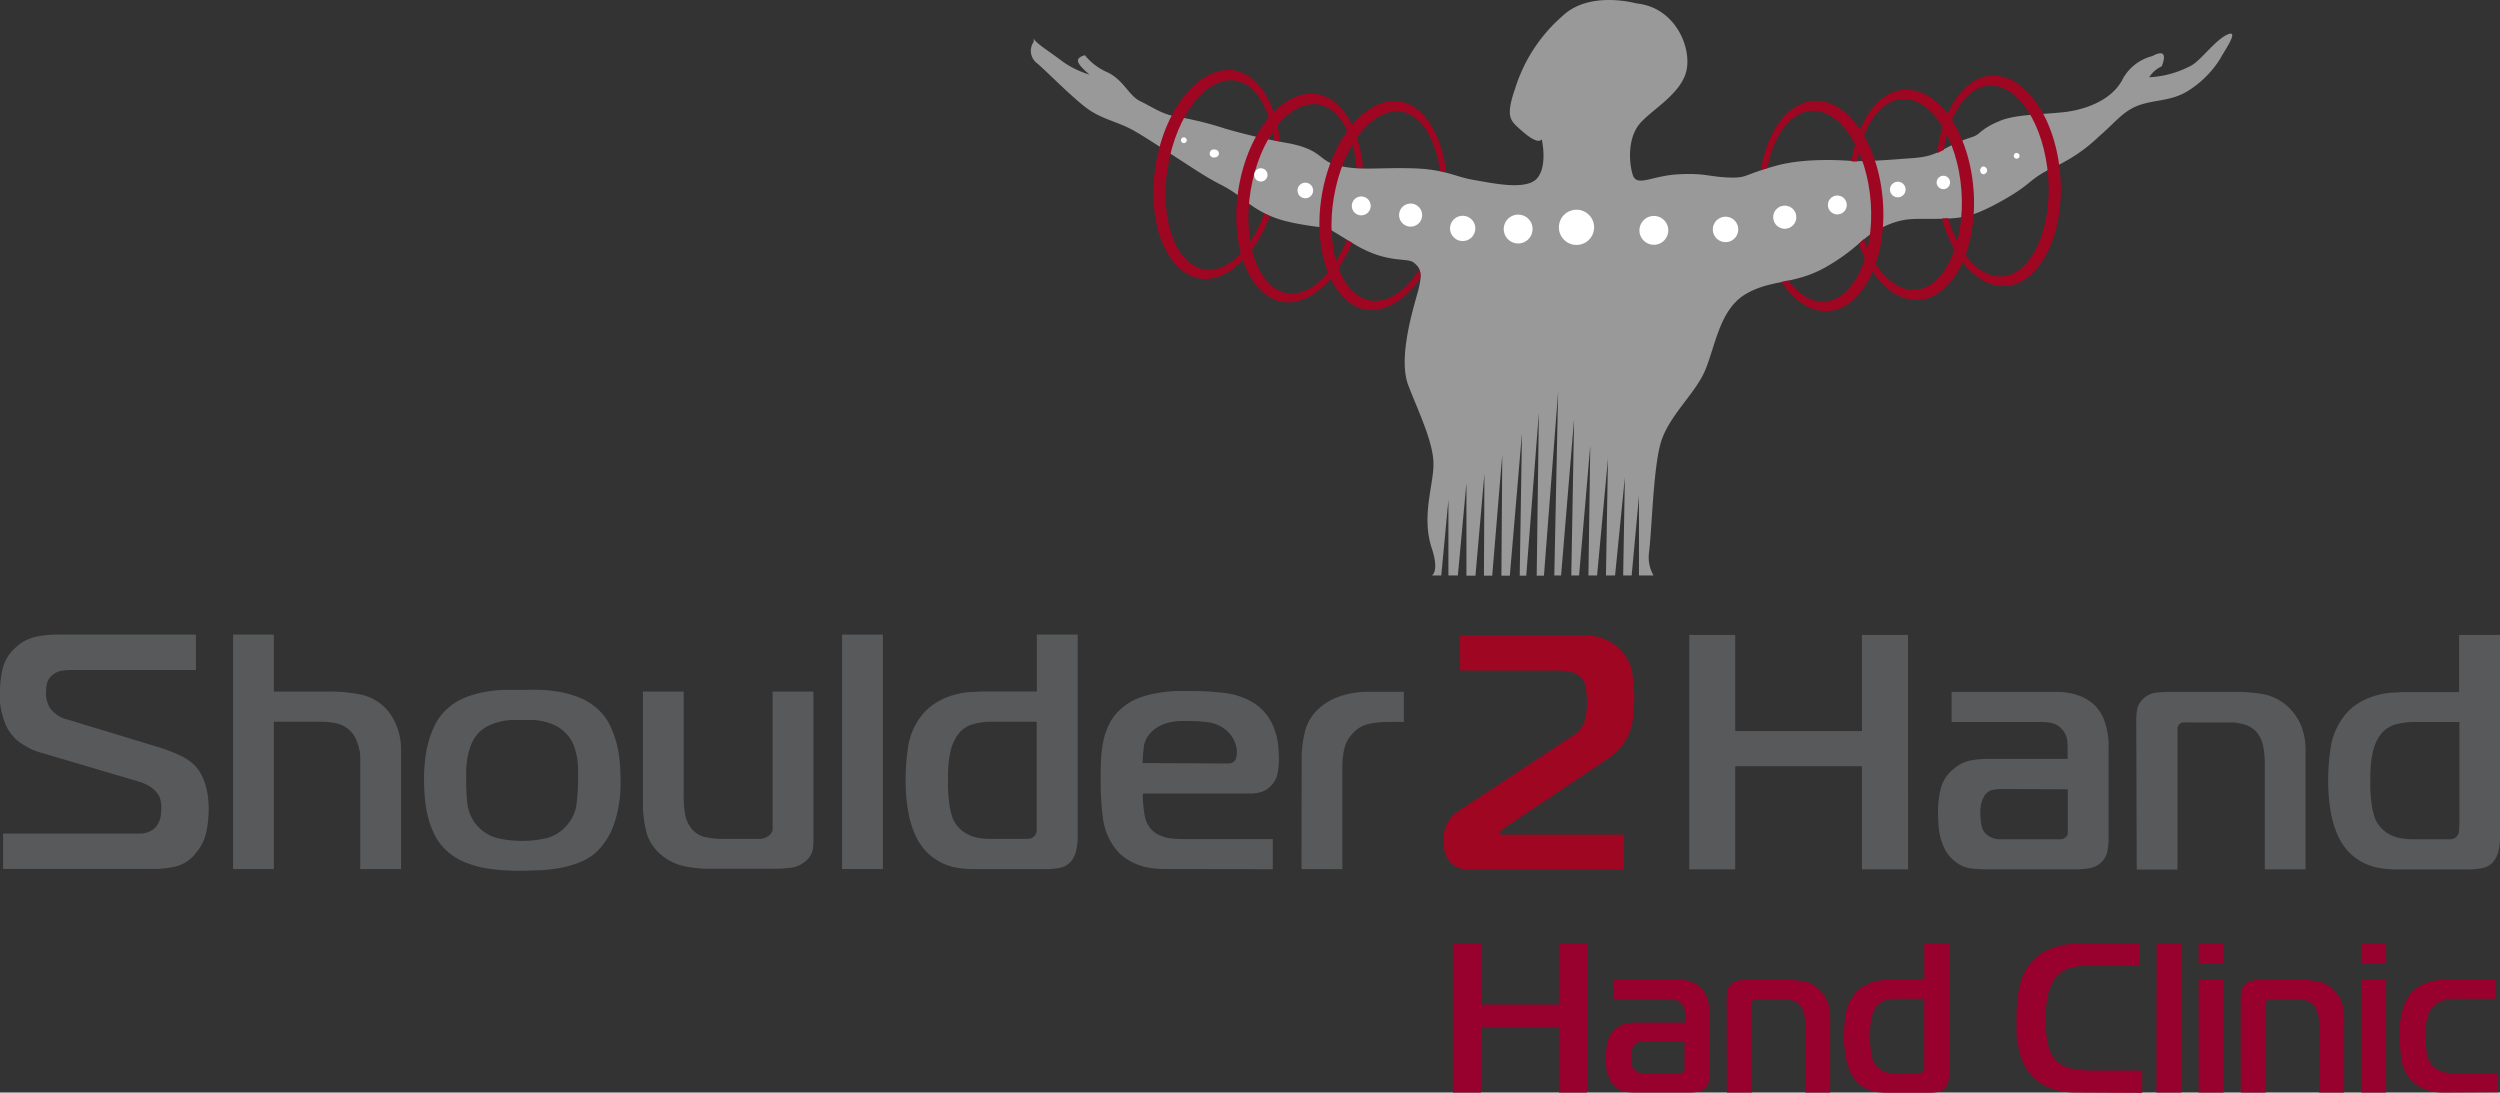 <svg xmlns="http://www.w3.org/2000/svg" viewBox="0 0 320.9 140.24"><rect x="0" y="0" width="320.9" height="140.24" fill="#333333" stroke="none"/><defs><style>.cls-1{fill:#999;}.cls-2{fill:#9e0621;}.cls-3{fill:#fff;}.cls-4{fill:#58595b;}.cls-5{fill:#98002e;}</style></defs><g id="Layer_2" data-name="Layer 2"><g id="Layer_1-2" data-name="Layer 1"><path class="cls-1" d="M285.94,4.42c-1.59.7-3.39,3.29-4.68,4a13.17,13.17,0,0,1-2.8,1.1,13.29,13.29,0,0,1-2.59.4,3.7,3.7,0,0,1,1.6-1.4s1.19-2.62-1.2-1.32a6,6,0,0,0-3.89,3.12c-1.39,2.54-4.68,3.79-7.58,4.09s-6.48.3-8.27,1.19a8.51,8.51,0,0,0-2.5,1.5c-.69.6-1.09.4-3.19,1.39s-2.59,1.6-5.28,1.8-5,.4-7.58.4c0,0-5.78-.6-10.07.6s-3.59,1.59-6.08,1.49-3.09-.6-6.49-.4-5.28,1.7-5.78,0-.6-4.68.9-6.48,5.28-3.79,6-6.78S215.05.94,210.06.44c0,0-6-1.7-9.47,1.59a20.35,20.35,0,0,0-6.09,9.28c-1.29,3.68-.59,4.18.5,5.18s2.4,2,2.9,1.4c0,0,.79,3.39-.6,5s-5.79.6-8.18.2-3.59-1.39-8-1.49-6.38.3-9.17-.3-2-2-6.48-2.9a74.54,74.54,0,0,1-8.21-1.89A42,42,0,0,0,151.16,15c-2-.3-3.29-1.3-4.78-2s-2.13-2.72-4.23-3.72a7.48,7.48,0,0,1-2.89-2.19s-1,.2-.89.79,1.49,1.7,1.49,1.7a11.94,11.94,0,0,1-3.49-1.7c-1.39-1.09-3.69-2.49-3.69-3v.5a2,2,0,0,0,.5,2.79c1.6,1.4,5.15,5.06,6.95,6.15s3.52,1.4,5.32,2.4,5.08,3.22,8.37,5.32,3.19,1.52,6,3.72,5,2.69,8.11,3.19,1.57-.24,5.85,2.36,6.78,1.69,7.68,2.39,1.2,1.4.5,3.89-2.49,8.48-1.19,11.87S184,56.77,184,59.57s-1.59,6.71-.19,10.9c0,0,.94,2.6,0,3.4H185l.92-9.72v9.72h1.21L188.23,62l0,11.89h1.16l1.15-13.09-.06,13.09h1.06l1.29-15.51-.11,15.51h1.08l1.56-18.28-.29,18.28h.84l1.62-20.93-.28,20.93h.93L200,50.29l-.49,23.58h.87l1.67-20.09-.36,20.09h1l1.44-16.71-.24,16.71H205l1.4-15-.26,15h1.17l1.26-12.61-.22,12.61h1.09l.94-10.2,0,10.2h1.87a4.66,4.66,0,0,1-.6-2.8c.4-3.14.53-10.44,1.46-14s4.39-6.38,5.72-9.44,1.86-7.84,5.18-9.84,6.38-1.19,10.5-3.59,4.39-3.72,7.18-5.05,4.06-1,7-1.06S253,28,257,25.76s3.29-2.69,6.58-4.28a20.83,20.83,0,0,0,5.88-4c2-1.7,3.09-3.29,5.18-4s4.09-.5,6.19-1.8A13.05,13.05,0,0,0,285,7.52C285.45,6.62,287.54,3.73,285.94,4.42Z"/><path class="cls-2" d="M182.11,34.68c-1.71,2.68-4.05,4.25-6.22,3.89-3.71-.62-5.8-6.55-4.68-13.23s5-11.6,8.74-11c2.53.42,4.38,3.67,4.89,7.61l.8.16c-.54-4.63-2.77-8.55-5.87-9.07-4.34-.73-8.86,4.65-10.1,12S171,39,175.3,39.74c2.45.41,5.06-1.24,7-4C182.31,35.75,182.41,34.53,182.11,34.68Z"/><path class="cls-2" d="M172.87,30.81c-1.73,4.35-4.81,7.31-7.65,6.83-3.71-.62-5.8-6.55-4.68-13.23s5-11.6,8.74-11c2.67.45,4.46,3.89,4.85,8.16l.83,0c-.42-4.93-2.63-8.94-5.86-9.48-4.34-.73-8.86,4.65-10.1,12s1.28,13.93,5.63,14.66c3.37.56,6.93-2.74,8.9-7.6Z"/><path class="cls-2" d="M162.3,27.41c-1.7,4.57-4.79,7.66-7.72,7.17-3.7-.62-5.8-6.55-4.67-13.23s5-11.6,8.74-11c2.54.43,4.36,3.66,4.86,7.62l.8.18c-.5-4.73-2.7-8.57-5.84-9.1-4.35-.73-8.87,4.66-10.11,12S149.65,35,154,35.75c3.45.58,7.08-3,9-8Z"/><path class="cls-2" d="M229.53,36c1.33,1.8,3,2.83,4.69,2.71,3.75-.27,6.39-6,5.91-12.73s-3.92-12-7.67-11.76c-2.68.2-4.81,3.19-5.61,7.36l-.84.24c.84-5,3.44-8.63,6.75-8.87,4.4-.32,8.39,5.47,8.93,12.92s-2.6,13.75-7,14.06c-2.26.16-4.41-1.29-6-3.74Z"/><path class="cls-2" d="M239.24,30.7c1.39,4,3.93,6.7,6.62,6.5,3.75-.26,6.39-6,5.91-12.72s-3.92-12-7.67-11.76c-2.8.2-5,3.49-5.7,8l-.75,0c.79-5.12,3.38-9,6.75-9.2,4.4-.31,8.39,5.47,8.93,12.92s-2.6,13.75-7,14.06c-3.18.23-6.15-2.73-7.75-7.21Z"/><path class="cls-2" d="M250.08,28c1.3,4.56,4,7.68,6.92,7.47,3.75-.26,6.4-6,5.91-12.72S259,10.68,255.25,11c-2.85.2-5.07,3.69-5.75,8.25l-.85.4c.65-5.49,3.36-9.67,6.9-9.93,4.39-.31,8.38,5.47,8.92,12.92s-2.59,13.75-7,14.07c-3.5.25-6.76-3.39-8.2-8.66Z"/><path class="cls-3" d="M204.62,29.18a2.26,2.26,0,1,1-2.26-2.26A2.26,2.26,0,0,1,204.62,29.18Z"/><path class="cls-3" d="M214.14,29.56a1.85,1.85,0,1,1-1.84-1.84A1.85,1.85,0,0,1,214.14,29.56Z"/><path class="cls-3" d="M196.72,29.4a1.85,1.85,0,1,1-1.84-1.85A1.84,1.84,0,0,1,196.72,29.4Z"/><path class="cls-3" d="M223.12,29.44a1.63,1.63,0,1,1-1.62-1.62A1.62,1.62,0,0,1,223.12,29.44Z"/><path class="cls-3" d="M189.37,29.32a1.62,1.62,0,1,1-1.62-1.62A1.61,1.61,0,0,1,189.37,29.32Z"/><path class="cls-3" d="M237.05,26.31a1.21,1.21,0,1,1-1.21-1.21A1.21,1.21,0,0,1,237.05,26.31Z"/><path class="cls-3" d="M175.94,26.43a1.21,1.21,0,1,1-1.2-1.21A1.21,1.21,0,0,1,175.94,26.43Z"/><path class="cls-3" d="M230.57,27.88a1.48,1.48,0,1,1-1.48-1.48A1.47,1.47,0,0,1,230.57,27.88Z"/><path class="cls-3" d="M182.55,27.62a1.48,1.48,0,1,1-1.48-1.49A1.49,1.49,0,0,1,182.55,27.62Z"/><path class="cls-3" d="M250.31,23.41a.86.86,0,1,1-.86-.85A.86.86,0,0,1,250.31,23.41Z"/><path class="cls-3" d="M162.7,22.45a.86.86,0,0,1-.86.85.85.85,0,1,1,0-1.7A.86.86,0,0,1,162.7,22.45Z"/><path class="cls-3" d="M244.6,24.38a1,1,0,1,1-1-1.05A1,1,0,0,1,244.6,24.38Z"/><path class="cls-3" d="M168.55,24.5a1,1,0,1,1-1.05-1.05A1,1,0,0,1,168.55,24.5Z"/><path class="cls-3" d="M255.07,21.85a.52.52,0,0,1-.52.52.52.52,0,0,1,0-1A.52.52,0,0,1,255.07,21.85Z"/><path class="cls-3" d="M156.46,19.68a.52.52,0,0,1-.52.52.52.52,0,1,1,0-1A.52.52,0,0,1,156.46,19.68Z"/><path class="cls-3" d="M259.23,20a.37.37,0,1,1-.37-.37A.38.38,0,0,1,259.23,20Z"/><path class="cls-3" d="M152.33,18a.37.37,0,1,1-.74,0,.37.37,0,0,1,.74,0Z"/><path class="cls-4" d="M.4,107H17.75a3.07,3.07,0,0,0,1.66-.37,2.36,2.36,0,0,0,.87-.88,2.83,2.83,0,0,0,.36-1.07,9.44,9.44,0,0,0,.07-1,4.81,4.81,0,0,0-.09-.9,2.39,2.39,0,0,0-.41-.93,3.45,3.45,0,0,0-.91-.86,6.29,6.29,0,0,0-1.63-.71L5.32,96.63a4.52,4.52,0,0,1-.6-.19,6.39,6.39,0,0,1-1-.43,12.7,12.7,0,0,1-1.12-.67,4.37,4.37,0,0,1-1-.94,4.93,4.93,0,0,1-.85-1.33,9.27,9.27,0,0,1-.49-1.49A8.57,8.57,0,0,1,0,90.1c0-.49,0-.95,0-1.38a13,13,0,0,1,.34-2.88A5.16,5.16,0,0,1,2,83.13a5.36,5.36,0,0,1,2.6-1.39,12.64,12.64,0,0,1,2.55-.28h18V86h-16a8.1,8.1,0,0,0-1.28.11,2.3,2.3,0,0,0-1.18.58A2,2,0,0,0,6,87.86,6.91,6.91,0,0,0,5.9,89a3.69,3.69,0,0,0,.52,1.89,4,4,0,0,0,2.39,1.51l11.45,3.48a21.07,21.07,0,0,1,2.66,1A7.33,7.33,0,0,1,24.73,98a4.92,4.92,0,0,1,1.12,1.44,7.37,7.37,0,0,1,.6,1.59,8.8,8.8,0,0,1,.27,1.53,12.3,12.3,0,0,1,.07,1.24,15.43,15.43,0,0,1-.29,2.91,6,6,0,0,1-1.28,2.68,4.75,4.75,0,0,1-2.59,1.81,12.71,12.71,0,0,1-3,.34H.4Z"/><path class="cls-4" d="M29.92,81.46h5.23v7.31h7.11a19.21,19.21,0,0,1,3.69.32,6.21,6.21,0,0,1,4.74,3.59,8.37,8.37,0,0,1,.79,3.87v15H46.24V97.88c0-.23,0-.51,0-.84a4.87,4.87,0,0,0-.16-1,7,7,0,0,0-.35-1.07,3.24,3.24,0,0,0-.63-1,3.59,3.59,0,0,0-2-1.14,10.33,10.33,0,0,0-1.83-.19H35.15v18.91H29.92Z"/><path class="cls-4" d="M69.37,88.55a17.31,17.31,0,0,1,2.54.28,12.69,12.69,0,0,1,2.51.73,7.79,7.79,0,0,1,2.19,1.36A6.73,6.73,0,0,1,78.24,93a12.87,12.87,0,0,1,.92,2.48,14.21,14.21,0,0,1,.4,2.45q.09,1.2.09,2.1a16.33,16.33,0,0,1-.87,5.87,9.16,9.16,0,0,1-2.17,3.42,7,7,0,0,1-2.17,1.35,13.09,13.09,0,0,1-2.55.74,23.87,23.87,0,0,1-2.57.3c-.83,0-1.6.06-2.28.06s-1.49,0-2.33-.06a23.23,23.23,0,0,1-2.55-.3,12.62,12.62,0,0,1-2.5-.74,7.62,7.62,0,0,1-2.19-1.35,7,7,0,0,1-1.68-2.15,10.92,10.92,0,0,1-.89-2.47,15.88,15.88,0,0,1-.38-2.45q-.09-1.19-.09-2c0-.63,0-1.37.09-2.2a14.72,14.72,0,0,1,.4-2.51,12,12,0,0,1,.92-2.5,6.73,6.73,0,0,1,1.63-2.12,7.65,7.65,0,0,1,2.19-1.36,12.59,12.59,0,0,1,2.5-.73,17.59,17.59,0,0,1,2.55-.28c.84,0,1.61,0,2.33,0S68.53,88.52,69.37,88.55ZM60,103.21a5.21,5.21,0,0,0,4,4.41,14.73,14.73,0,0,0,3,.32,14.43,14.43,0,0,0,3-.32,5.07,5.07,0,0,0,2.66-1.57A5,5,0,0,0,74,103.26a24.56,24.56,0,0,0,.2-3.06V98.83a9.65,9.65,0,0,0-.13-1.59,8,8,0,0,0-.45-1.62,4.32,4.32,0,0,0-.94-1.44,4.88,4.88,0,0,0-1.28-1A6.43,6.43,0,0,0,70,92.66a7.59,7.59,0,0,0-1.49-.24c-.51,0-1,0-1.48,0s-.89,0-1.41,0a8,8,0,0,0-1.54.24,7.18,7.18,0,0,0-1.5.56,4.18,4.18,0,0,0-1.28,1,4.92,4.92,0,0,0-.85,1.42A9,9,0,0,0,60,97.26a13.29,13.29,0,0,0-.16,1.61c0,.52,0,1,0,1.33A24.78,24.78,0,0,0,60,103.21Z"/><path class="cls-4" d="M104.34,109a2.65,2.65,0,0,1-1.08,1.65,3.34,3.34,0,0,1-1.76.73,14.62,14.62,0,0,1-2,.13H91.19a14.8,14.8,0,0,1-3.51-.36A6.68,6.68,0,0,1,85,109.83a5.79,5.79,0,0,1-2-2.92,14.17,14.17,0,0,1-.47-3.78V88.77h5.23v13.45a11.27,11.27,0,0,0,.21,2.43,3.82,3.82,0,0,0,.69,1.57,3.15,3.15,0,0,0,1.77,1.21,10.59,10.59,0,0,0,2.48.25h4.34a2.11,2.11,0,0,0,1.52-.47,1.19,1.19,0,0,0,.4-.69,5.22,5.22,0,0,0,0-.69V88.77h5.24v18.7A9,9,0,0,1,104.34,109Z"/><path class="cls-4" d="M108.09,81.46h5.24v30.09h-5.24Z"/><path class="cls-4" d="M138.33,81.46v26.1a7.15,7.15,0,0,1-.18,1.54,3.22,3.22,0,0,1-.54,1.29,2.45,2.45,0,0,1-1.54,1,8.93,8.93,0,0,1-1.72.17H125a13.85,13.85,0,0,1-2-.15,7.15,7.15,0,0,1-4-2,7.66,7.66,0,0,1-1.59-2.39,12.92,12.92,0,0,1-.8-2.69,22.7,22.7,0,0,1-.36-4.53,26.26,26.26,0,0,1,.31-3.9,8.58,8.58,0,0,1,1.52-3.76,7,7,0,0,1,2-1.89,8.93,8.93,0,0,1,2.19-1,11.26,11.26,0,0,1,2.1-.41c.67,0,1.24-.08,1.72-.08h7V81.46ZM127.1,92.64a8.58,8.58,0,0,0-2.28.34,3.64,3.64,0,0,0-2.1,1.68,6.06,6.06,0,0,0-.72,1.8,15,15,0,0,0-.31,3.53,18.68,18.68,0,0,0,.25,3.74,8.73,8.73,0,0,0,.38,1.37,3.93,3.93,0,0,0,1,1.38,4.27,4.27,0,0,0,1.23.77,5.15,5.15,0,0,0,1.32.35,9.33,9.33,0,0,0,1.25.08h4.2c.12,0,.34,0,.65,0a1.19,1.19,0,0,0,.74-.3,1.1,1.1,0,0,0,.36-.8c0-.35,0-.62,0-.79V92.64Z"/><path class="cls-4" d="M150.22,111.55c-.59,0-1.22,0-1.88-.06a8,8,0,0,1-1.92-.37,7.32,7.32,0,0,1-1.83-.88,5.84,5.84,0,0,1-1.61-1.57,8.14,8.14,0,0,1-1.43-3.82,36.79,36.79,0,0,1-.27-4.48c0-1.05,0-2.05.06-3a14.33,14.33,0,0,1,.36-2.58,8.84,8.84,0,0,1,.85-2.17,6.4,6.4,0,0,1,1.55-1.81,7.3,7.3,0,0,1,2.16-1.25,13.66,13.66,0,0,1,2.4-.62,19.44,19.44,0,0,1,2.32-.24c.75,0,1.4,0,2,0a35.4,35.4,0,0,1,4.14.24,9.1,9.1,0,0,1,3.69,1.22,6.51,6.51,0,0,1,2.7,3.25,8.11,8.11,0,0,1,.52,2,16.69,16.69,0,0,1,.13,2.13,9.27,9.27,0,0,1-.18,1.78A3.08,3.08,0,0,1,163,101a2.63,2.63,0,0,1-1.18.68,5.09,5.09,0,0,1-1.37.18H146.69c0,.48,0,1,.09,1.67A10.17,10.17,0,0,0,147,105a3.64,3.64,0,0,0,.76,1.44,3.28,3.28,0,0,0,1.17.81,5.07,5.07,0,0,0,1.4.37,12.13,12.13,0,0,0,1.46.08h11.58v3.87ZM157.56,98c.5,0,.82-.15,1-.43a2.19,2.19,0,0,0,.2-.91,3.49,3.49,0,0,0-.47-1.84,4.08,4.08,0,0,0-1.05-1.21A4.53,4.53,0,0,0,155,92.7a18.36,18.36,0,0,0-2.3-.15l-1.17,0a10,10,0,0,0-1.29.15,5.42,5.42,0,0,0-1.32.45,4.53,4.53,0,0,0-1.19.88,3.25,3.25,0,0,0-.91,1.83c-.08.65-.13,1.34-.16,2.09Z"/><path class="cls-4" d="M167.08,97.37a14,14,0,0,1,.47-3.64,5.86,5.86,0,0,1,2-3,7,7,0,0,1,1.77-1.09,9.45,9.45,0,0,1,1.92-.6,12.48,12.48,0,0,1,1.86-.24c.59,0,1.12,0,1.56,0h3.54v3.87H178a11.58,11.58,0,0,0-2.29.25,4,4,0,0,0-2.19,1.34,4.21,4.21,0,0,0-1,2,12.83,12.83,0,0,0-.22,2.45v12.85h-5.24Z"/><path class="cls-2" d="M188.61,111.64c-.15,0-.4,0-.76-.06a3,3,0,0,1-1.11-.41,2.86,2.86,0,0,1-1-1.08,4.13,4.13,0,0,1-.43-2.06,4.6,4.6,0,0,1,.61-2.65,5.28,5.28,0,0,1,1.32-1.31l14.49-9.54a3.66,3.66,0,0,0,1.68-2,9.19,9.19,0,0,0,.29-2.36,10.73,10.73,0,0,0-.14-1.87,2.81,2.81,0,0,0-.49-1.23c-.57-.69-1.63-1-3.18-1H187.41V81.54h15.2c.36,0,.76,0,1.21,0a7.3,7.3,0,0,1,1.36.23,7.67,7.67,0,0,1,1.39.54,5.49,5.49,0,0,1,1.32,1,5.28,5.28,0,0,1,1.59,2.9,19.53,19.53,0,0,1,.29,3.33,24.78,24.78,0,0,1-.2,2.88,6.93,6.93,0,0,1-1.23,3.1A6.8,6.8,0,0,1,207,96.91q-.71.54-1.41,1L193,106.35a2.35,2.35,0,0,1-.29.22.35.35,0,0,0-.21.3.31.31,0,0,0,.07.17.36.36,0,0,0,.29.09h15.57v4.51Z"/><path class="cls-4" d="M244.92,111.59H239V98.35H222.73v13.24h-5.9V81.5h5.9V93.84H239V81.5h5.91Z"/><path class="cls-4" d="M264,88.81a8.34,8.34,0,0,1,2.82.47,5.76,5.76,0,0,1,2.1,1.29,5.5,5.5,0,0,1,1.25,2.09,9.6,9.6,0,0,1,.49,3.28v11.83a8.69,8.69,0,0,1-.15,1.46,2.66,2.66,0,0,1-.79,1.46,2.81,2.81,0,0,1-1.52.75,10.49,10.49,0,0,1-1.74.15H255.11a20.39,20.39,0,0,1-2.12-.12,4.12,4.12,0,0,1-2.17-1,4.63,4.63,0,0,1-1.14-1.4,7.1,7.1,0,0,1-.63-1.66,10,10,0,0,1-.24-1.67c0-.55-.05-1-.05-1.46a12.83,12.83,0,0,1,.34-3,4.7,4.7,0,0,1,1.67-2.58A4.8,4.8,0,0,1,253,97.6a12.44,12.44,0,0,1,2.08-.19H265.4V95.82a5.82,5.82,0,0,0-.11-1.08,2.36,2.36,0,0,0-.56-1.07,2.32,2.32,0,0,0-1.23-.82,5.69,5.69,0,0,0-1.32-.17H250.51V88.81Zm-7.29,12.47a5.55,5.55,0,0,0-.87.1,1.73,1.73,0,0,0-1.06.67,4.09,4.09,0,0,0-.35.69,4.8,4.8,0,0,0-.23,1.76,8.79,8.79,0,0,0,.12,1.29,2.05,2.05,0,0,0,.6,1.25,2.55,2.55,0,0,0,.74.47,2.32,2.32,0,0,0,1,.22h7.29l.56,0a1,1,0,0,0,.6-.23.82.82,0,0,0,.31-.45,2.73,2.73,0,0,0,0-.5v-5.24Z"/><path class="cls-4" d="M274.21,92.29a8.08,8.08,0,0,1,.11-1.2,2.33,2.33,0,0,1,.65-1.25,2.83,2.83,0,0,1,1.81-.93c.7-.07,1.3-.1,1.81-.1H287a19.76,19.76,0,0,1,3.53.3,6.39,6.39,0,0,1,3.09,1.55,7.2,7.2,0,0,1,1.63,2.19,8.43,8.43,0,0,1,.69,3.74v15h-5.23V98.09a13,13,0,0,0-.18-2.17,4.2,4.2,0,0,0-.81-1.87,3.24,3.24,0,0,0-1.45-1,6.66,6.66,0,0,0-2.3-.32h-5.32a3.39,3.39,0,0,0-.45,0,.72.72,0,0,0-.45.24.76.76,0,0,0-.25.47c0,.17,0,.33,0,.47v17.71h-5.23Z"/><path class="cls-4" d="M320.9,81.5v26.1a7.15,7.15,0,0,1-.18,1.54,3.22,3.22,0,0,1-.54,1.29,2.42,2.42,0,0,1-1.54,1,8.86,8.86,0,0,1-1.72.17h-9.35a13.82,13.82,0,0,1-1.94-.15,7.29,7.29,0,0,1-2.08-.62,7.05,7.05,0,0,1-1.95-1.35,7.66,7.66,0,0,1-1.59-2.39,14,14,0,0,1-.8-2.69,22.7,22.7,0,0,1-.36-4.53,27.42,27.42,0,0,1,.31-3.89,8.62,8.62,0,0,1,1.52-3.77,7,7,0,0,1,1.95-1.89,8.93,8.93,0,0,1,2.19-1,11.26,11.26,0,0,1,2.1-.41c.67,0,1.25-.08,1.73-.08h7V81.5ZM309.67,92.68a8.69,8.69,0,0,0-2.28.34,3.67,3.67,0,0,0-2.1,1.68,5.82,5.82,0,0,0-.71,1.8,14.88,14.88,0,0,0-.32,3.53,18.68,18.68,0,0,0,.25,3.74,9,9,0,0,0,.38,1.38,4.27,4.27,0,0,0,1,1.37,4.07,4.07,0,0,0,1.23.77,5.15,5.15,0,0,0,1.32.35,9.54,9.54,0,0,0,1.25.09h4.21l.65,0a1.17,1.17,0,0,0,.73-.3,1.09,1.09,0,0,0,.36-.79c0-.36.05-.63.05-.8V92.68Z"/><path class="cls-5" d="M203.71,140.24H200.1v-8.43h-10v8.43h-3.61V121.08h3.61v7.86h10v-7.86h3.61Z"/><path class="cls-5" d="M215.37,125.74a4.87,4.87,0,0,1,1.73.3,3.25,3.25,0,0,1,1.28.82,3.43,3.43,0,0,1,.77,1.33,6.37,6.37,0,0,1,.3,2.09v7.53a6,6,0,0,1-.09.93,1.81,1.81,0,0,1-.48.93,1.67,1.67,0,0,1-.93.48,6.72,6.72,0,0,1-1.07.09H210a10.16,10.16,0,0,1-1.3-.08,2.41,2.41,0,0,1-1.33-.63,2.85,2.85,0,0,1-.69-.89,4.43,4.43,0,0,1-.39-1,6.88,6.88,0,0,1-.15-1.07c0-.34,0-.65,0-.93a8.55,8.55,0,0,1,.2-1.89,3,3,0,0,1,1-1.64,2.91,2.91,0,0,1,1.38-.73,7.52,7.52,0,0,1,1.27-.12h6.3v-1a3.37,3.37,0,0,0-.07-.69,1.61,1.61,0,0,0-.34-.68,1.42,1.42,0,0,0-.76-.52,3.34,3.34,0,0,0-.8-.11h-7.15v-2.46Zm-4.46,7.93a4.06,4.06,0,0,0-.53.07,1.09,1.09,0,0,0-.65.43,3.41,3.41,0,0,0-.22.44,3.24,3.24,0,0,0-.13,1.12,5.53,5.53,0,0,0,.07.82,1.25,1.25,0,0,0,.37.79,1.47,1.47,0,0,0,.45.3,1.25,1.25,0,0,0,.59.14h4.8a.64.64,0,0,0,.37-.15.51.51,0,0,0,.19-.29,1.66,1.66,0,0,0,0-.32v-3.34Z"/><path class="cls-5" d="M221.64,128a4.46,4.46,0,0,1,.07-.76,1.49,1.49,0,0,1,.4-.8,1.75,1.75,0,0,1,1.1-.59q.64-.06,1.11-.06h5.12a11.53,11.53,0,0,1,2.17.19,3.85,3.85,0,0,1,1.88,1,4.45,4.45,0,0,1,1,1.4,5.42,5.42,0,0,1,.43,2.38v9.55h-3.21v-8.59a8.79,8.79,0,0,0-.1-1.38,2.7,2.7,0,0,0-.5-1.19,2,2,0,0,0-.89-.67,3.88,3.88,0,0,0-1.41-.21h-3.53a.46.46,0,0,0-.27.15.53.53,0,0,0-.15.3c0,.12,0,.21,0,.31v11.27h-3.2Z"/><path class="cls-5" d="M250.22,121.08V137.7a4.9,4.9,0,0,1-.11,1,2.06,2.06,0,0,1-.33.83,1.56,1.56,0,0,1-.94.63,5.82,5.82,0,0,1-1.06.1h-5.72a8.69,8.69,0,0,1-1.19-.09,4.38,4.38,0,0,1-2.46-1.26,4.58,4.58,0,0,1-1-1.52,8.54,8.54,0,0,1-.5-1.71,15.63,15.63,0,0,1-.22-2.89,17.2,17.2,0,0,1,.2-2.48,5.35,5.35,0,0,1,.93-2.39,4.29,4.29,0,0,1,1.19-1.21,5.29,5.29,0,0,1,1.34-.64,6.28,6.28,0,0,1,1.29-.26c.41,0,.76-.05,1.05-.05H247v-4.66Zm-6.87,7.12a5,5,0,0,0-1.4.22,2.22,2.22,0,0,0-1.28,1.07,3.83,3.83,0,0,0-.44,1.15,9.75,9.75,0,0,0-.19,2.24,12.73,12.73,0,0,0,.15,2.38,7.28,7.28,0,0,0,.23.88,2.63,2.63,0,0,0,.6.87,2.56,2.56,0,0,0,.76.5,3.28,3.28,0,0,0,.8.22,7.25,7.25,0,0,0,.77.05h2.57l.4,0a.67.67,0,0,0,.45-.19.71.71,0,0,0,.22-.5q0-.34,0-.51V128.2Z"/><path class="cls-5" d="M266.84,140.24c-.46,0-.95,0-1.48-.06a9,9,0,0,1-1.6-.3,7.37,7.37,0,0,1-1.59-.69,5.93,5.93,0,0,1-1.44-1.19,6.33,6.33,0,0,1-1.07-1.67,10.18,10.18,0,0,1-.57-1.83,13.24,13.24,0,0,1-.25-1.85c0-.61,0-1.18,0-1.71,0-.68,0-1.36.07-2a14.38,14.38,0,0,1,.26-2,8.29,8.29,0,0,1,.56-1.83,6.11,6.11,0,0,1,1-1.58,5.53,5.53,0,0,1,1.59-1.33,8.09,8.09,0,0,1,1.75-.72,7.42,7.42,0,0,1,1.64-.3q.76-.06,1.29-.06h7.69V124h-6c-.53,0-1,0-1.54,0a6,6,0,0,0-1.38.23,4.39,4.39,0,0,0-1.18.55,3.45,3.45,0,0,0-.94,1,5.86,5.86,0,0,0-.75,1.82,13.56,13.56,0,0,0-.32,3.32c0,.71,0,1.33.08,1.85a11.14,11.14,0,0,0,.22,1.33,5.24,5.24,0,0,0,.3.9,6,6,0,0,0,.3.58,3.47,3.47,0,0,0,2,1.47,11.11,11.11,0,0,0,3,.36h6.49v2.87Z"/><path class="cls-5" d="M276.83,121.08H280v19.16h-3.2Z"/><path class="cls-5" d="M282.22,123.63v-2.55h3.2v2.55Zm0,2.11h3.2v14.5h-3.2Z"/><path class="cls-5" d="M287.61,128a5.79,5.79,0,0,1,.07-.76,1.56,1.56,0,0,1,.4-.8,1.74,1.74,0,0,1,1.11-.59q.65-.06,1.11-.06h5.11a11.53,11.53,0,0,1,2.17.19,3.92,3.92,0,0,1,1.89,1,4.79,4.79,0,0,1,1,1.4,5.58,5.58,0,0,1,.42,2.38v9.55h-3.2v-8.59a8.77,8.77,0,0,0-.11-1.38,2.7,2.7,0,0,0-.5-1.19,1.93,1.93,0,0,0-.88-.67,4,4,0,0,0-1.41-.21h-3.54a.46.46,0,0,0-.27.15.53.53,0,0,0-.15.3c0,.12,0,.21,0,.31v11.27h-3.21Z"/><path class="cls-5" d="M303.08,123.63v-2.55h3.2v2.55Zm0,2.11h3.2v14.5h-3.2Z"/><path class="cls-5" d="M313.73,140.24a8.82,8.82,0,0,1-1-.05,5.27,5.27,0,0,1-1.12-.25,5.73,5.73,0,0,1-1.16-.54,4.53,4.53,0,0,1-1.09-.93,4.86,4.86,0,0,1-1.11-2.4,19.87,19.87,0,0,1-.2-2.89c0-.44,0-.91,0-1.42a8.31,8.31,0,0,1,.19-1.55,7.78,7.78,0,0,1,.49-1.53,4.79,4.79,0,0,1,.93-1.38,6.81,6.81,0,0,1,.58-.5,3.86,3.86,0,0,1,.89-.5,6.46,6.46,0,0,1,1.26-.4,7.77,7.77,0,0,1,1.71-.16h6.21v2.46h-5.17a3.81,3.81,0,0,0-2.45.68,3.26,3.26,0,0,0-1.11,1.62,5.08,5.08,0,0,0-.14.7,7,7,0,0,0-.07.79c0,.27,0,.51,0,.74s0,.4,0,.51,0,.46,0,.72a7.36,7.36,0,0,0,.06.81q.06.4.15.81a3.68,3.68,0,0,0,.24.67,2.32,2.32,0,0,0,.68.82,3.12,3.12,0,0,0,.91.46,4.3,4.3,0,0,0,1,.21c.36,0,.7,0,1,0h5.2v2.46Z"/></g></g></svg>